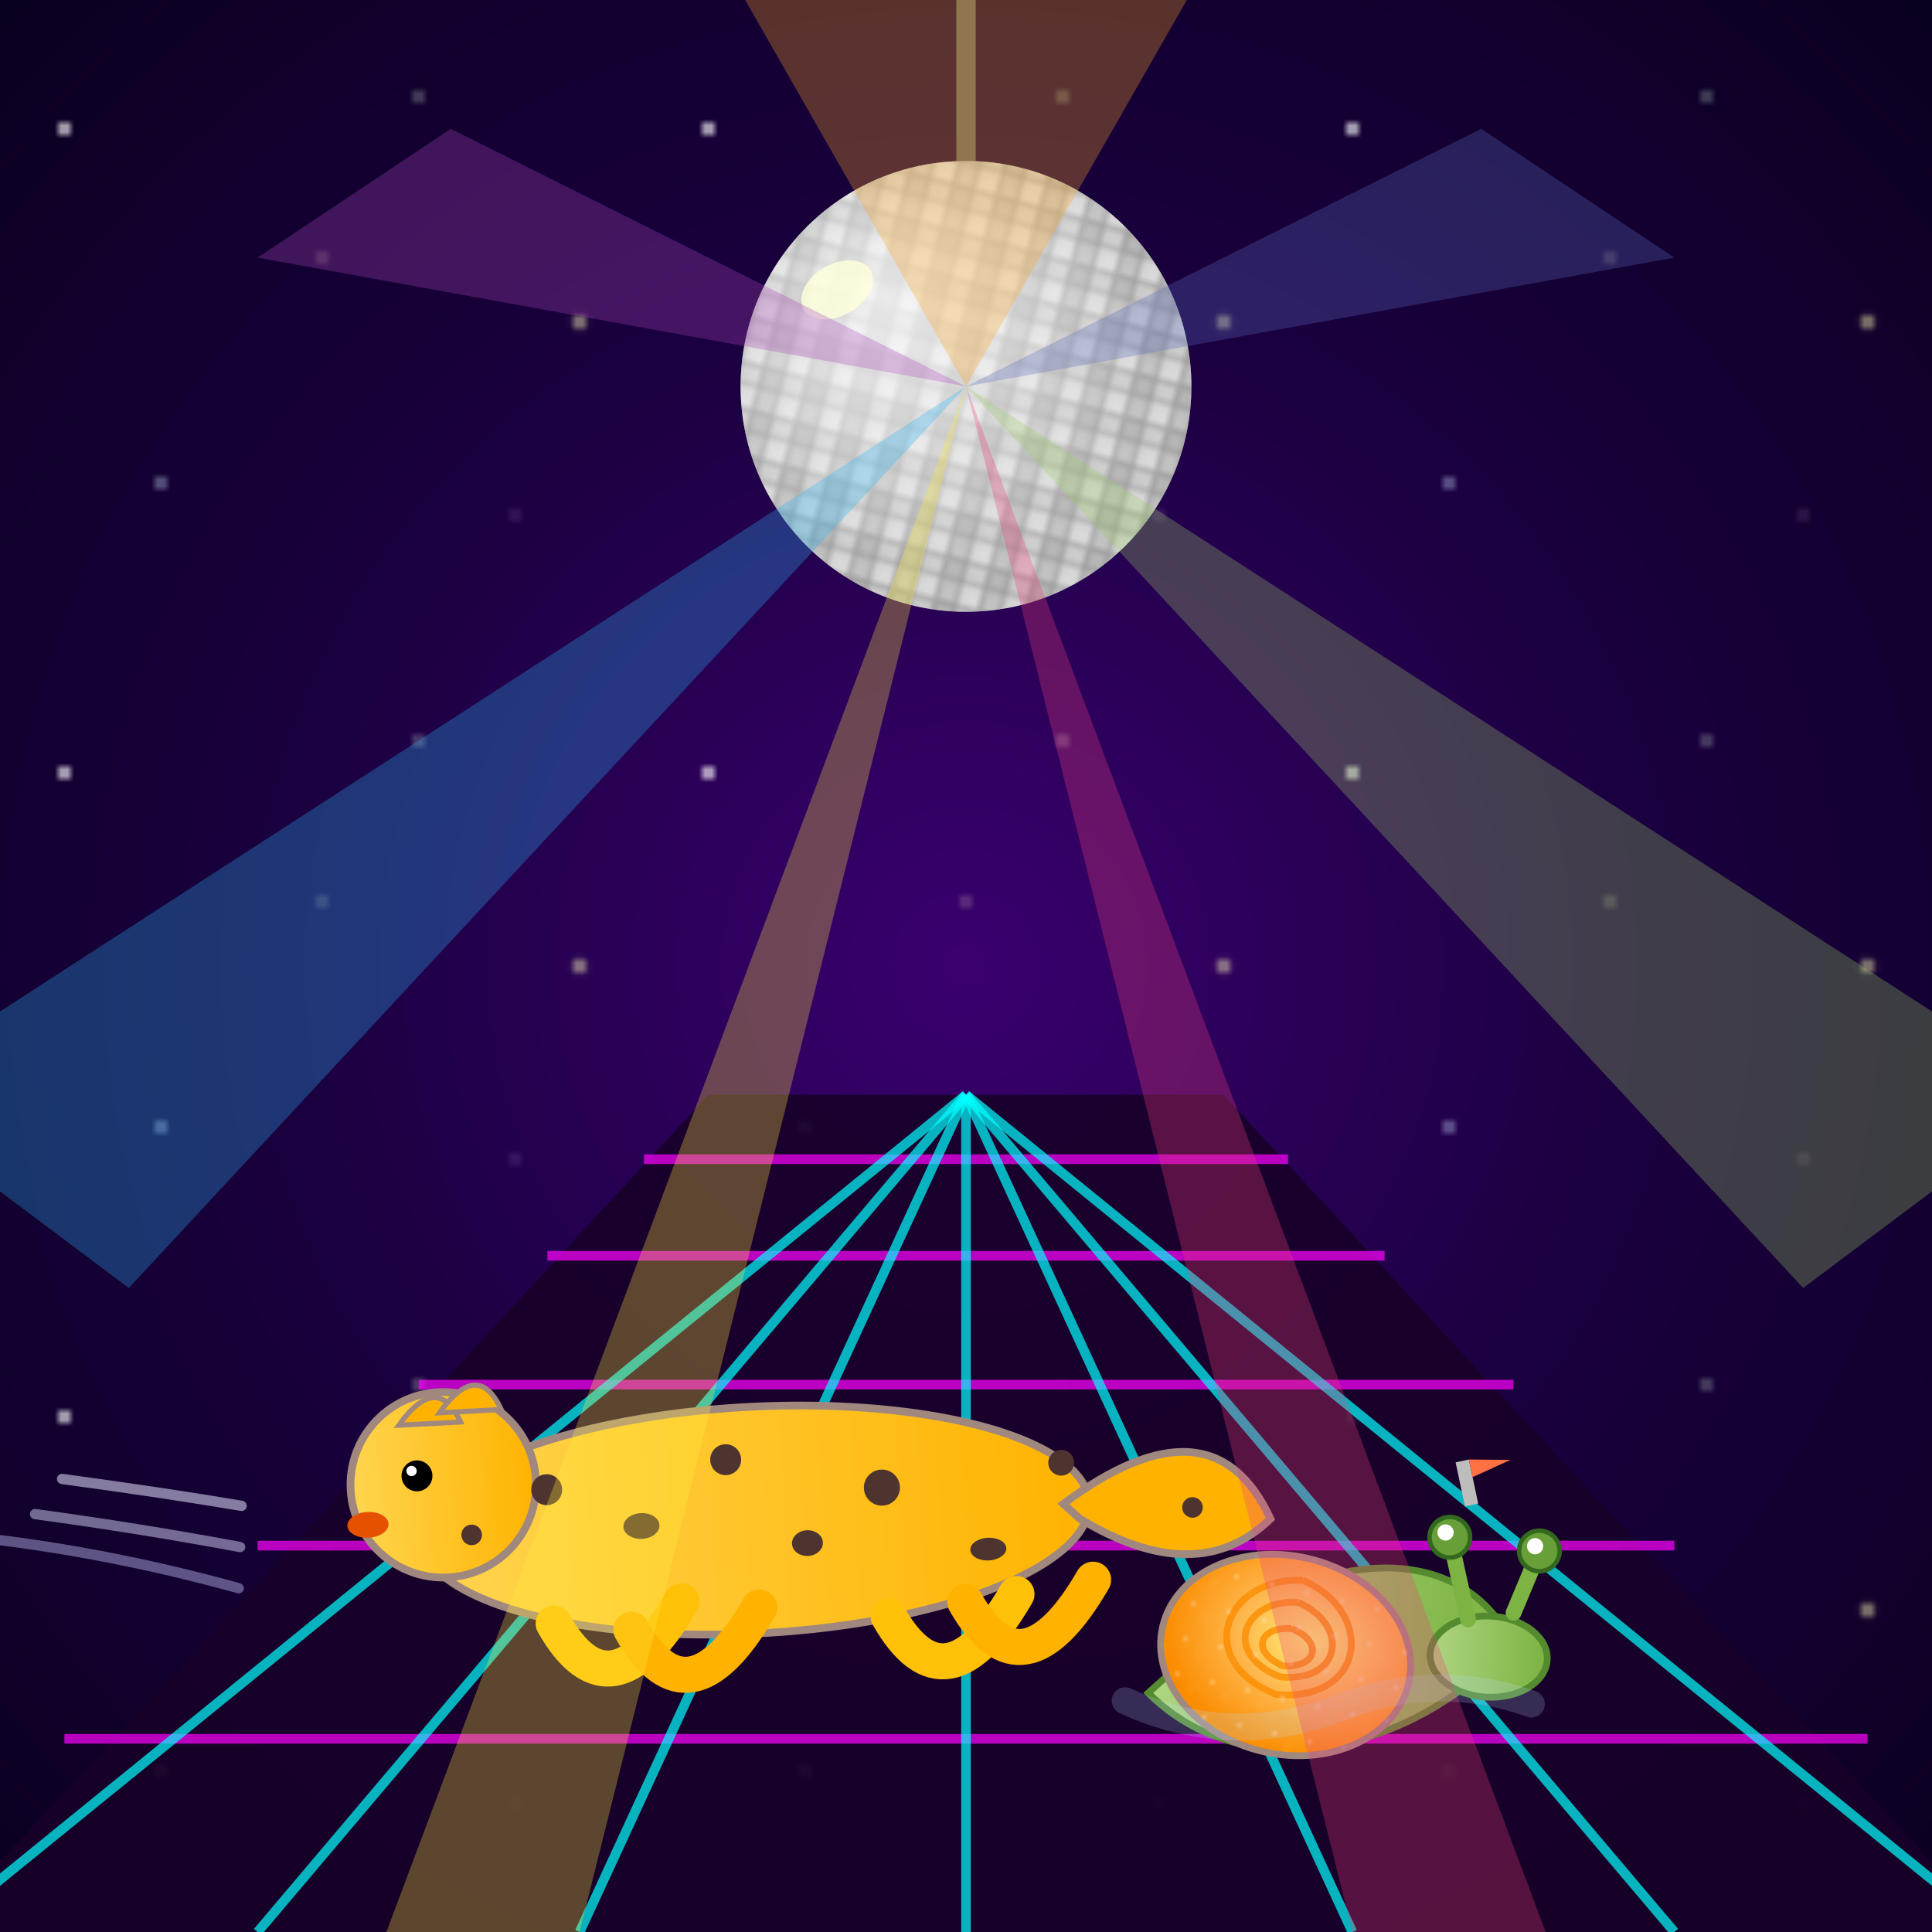 <svg viewBox="0 0 300 300" xmlns="http://www.w3.org/2000/svg" xmlns:xlink="http://www.w3.org/1999/xlink">
  <defs>
    <radialGradient id="bgGradient" cx="50%" cy="50%" r="70%">
      <stop offset="0%" stop-color="#3A006F" />
      <stop offset="50%" stop-color="#1A003F" />
      <stop offset="100%" stop-color="#0A001F" />
    </radialGradient>
    <pattern id="starsPattern" width="100" height="100" patternUnits="userSpaceOnUse">
      <circle cx="10" cy="20" r="1" fill="rgba(255,255,255,0.9)"/>
      <circle cx="50" cy="40" r="0.6" fill="rgba(255,255,200,0.7)"/>
      <circle cx="25" cy="75" r="0.8" fill="rgba(200,220,255,0.8)"/>
      <circle cx="80" cy="80" r="0.5" fill="rgba(255,200,255,0.6)"/>
      <circle cx="65" cy="15" r="0.7" fill="rgba(220,255,220,0.7)"/>
      <circle cx="90" cy="50" r="1.2" fill="rgba(255,255,180,0.5)" filter="url(#starGlow)"/>
    </pattern>
     <filter id="starGlow">
      <feGaussianBlur stdDeviation="1" />
    </filter>

    <linearGradient id="cheetahGradient" x1="0%" y1="0%" x2="100%" y2="0%">
      <stop offset="0%" stop-color="#FFD54F" /> <!-- Light Amber -->
      <stop offset="100%" stop-color="#FFB300" /> <!-- Deep Amber -->
    </linearGradient>

    <linearGradient id="snailBodyGradient" x1="0%" y1="0%" x2="100%" y2="0%">
      <stop offset="0%" stop-color="#AED581" /> <!-- Light Green -->
      <stop offset="100%" stop-color="#7CB342" /> <!-- Medium Green -->
    </linearGradient>
    <radialGradient id="snailShellGradient" cx="60%" cy="40%" r="60%">
      <stop offset="0%" stop-color="#FFF176" /> <!-- Pale Yellow -->
      <stop offset="50%" stop-color="#FFB74D" /> <!-- Light Orange -->
      <stop offset="100%" stop-color="#FB8C00" /> <!-- Orange -->
    </radialGradient>
    <pattern id="shellSparklePattern" width="8" height="8" patternUnits="userSpaceOnUse">
      <circle cx="1.5" cy="1.5" r="0.6" fill="rgba(255,255,255,0.8)"/>
      <circle cx="5" cy="4" r="0.4" fill="rgba(255,255,200,0.7)"/>
    </pattern>

    <radialGradient id="discoBaseMetal" cx="50%" cy="50%" r="50%" fx="30%" fy="30%">
      <stop offset="0%" stop-color="#f9f9f9"/>
      <stop offset="40%" stop-color="#d0d0d0"/>
      <stop offset="100%" stop-color="#808080"/>
    </radialGradient>
    <pattern id="discoSquares" width="7" height="7" patternUnits="userSpaceOnUse" patternTransform="rotate(15)">
      <rect width="3.3" height="3.3" fill="#E8E8E8" stroke="#BDBDBD" stroke-width="0.25"/>
      <rect x="3.5" width="3.3" height="3.3" fill="#CCCCCC" stroke="#ADADAD" stroke-width="0.25"/>
      <rect y="3.5" width="3.3" height="3.3" fill="#D8D8D8" stroke="#ADADAD" stroke-width="0.25"/>
      <rect x="3.5" y="3.5" width="3.3" height="3.3" fill="#BEBEBE" stroke="#9E9E9E" stroke-width="0.25"/>
    </pattern>
    <radialGradient id="discoHighlight" cx="0.33" cy="0.33" r="0.55">
      <stop offset="0%" stop-color="white" stop-opacity="0.55"/>
      <stop offset="100%" stop-color="white" stop-opacity="0"/>
    </radialGradient>
  </defs>

  <!-- Background -->
  <rect width="300" height="300" fill="url(#bgGradient)" />
  <rect width="300" height="300" fill="url(#starsPattern)" opacity="0.9"/>

  <!-- Floor -->
  <g id="floor">
    <path d="M-10,300 L110,170 L190,170 L310,300 Z" fill="#180028" opacity="0.9"/>
    <!-- Horizontal lines -->
    <line x1="100" y1="180" x2="200" y2="180" stroke="#FF00FF" stroke-width="1.5" opacity="0.7"/>
    <line x1="85" y1="195" x2="215" y2="195" stroke="#FF00FF" stroke-width="1.5" opacity="0.7"/>
    <line x1="65" y1="215" x2="235" y2="215" stroke="#FF00FF" stroke-width="1.5" opacity="0.7"/>
    <line x1="40" y1="240" x2="260" y2="240" stroke="#FF00FF" stroke-width="1.5" opacity="0.7"/>
    <line x1="10" y1="270" x2="290" y2="270" stroke="#FF00FF" stroke-width="1.5" opacity="0.7"/>
    <!-- Vertical lines (converging) -->
    <line x1="150" y1="170" x2="-10" y2="300" stroke="#00FFFF" stroke-width="1.5" opacity="0.7"/>
    <line x1="150" y1="170" x2="40" y2="300" stroke="#00FFFF" stroke-width="1.5" opacity="0.7"/>
    <line x1="150" y1="170" x2="90" y2="300" stroke="#00FFFF" stroke-width="1.5" opacity="0.7"/>
    <line x1="150" y1="170" x2="150" y2="300" stroke="#00FFFF" stroke-width="1.5" opacity="0.7"/>
    <line x1="150" y1="170" x2="210" y2="300" stroke="#00FFFF" stroke-width="1.5" opacity="0.7"/>
    <line x1="150" y1="170" x2="260" y2="300" stroke="#00FFFF" stroke-width="1.5" opacity="0.7"/>
    <line x1="150" y1="170" x2="310" y2="300" stroke="#00FFFF" stroke-width="1.5" opacity="0.7"/>
  </g>

  <!-- Snail -->
  <g id="snail" transform="translate(200, 250) scale(0.7) rotate(3)">
    <!-- Body -->
    <path d="M-30,20 C-10,38 20,32 40,15 L50,5 C40,-15 10,-18 -20,10 L-30,20 Z"
          fill="url(#snailBodyGradient)" stroke="#558B2F" stroke-width="1.5"/>
    <ellipse cx="45" cy="8" rx="13" ry="9" fill="url(#snailBodyGradient)" stroke="#558B2F" stroke-width="1.5"/>
    <!-- Eye stalks -->
    <line x1="40" y1="0" x2="35" y2="-18" stroke="#7CB342" stroke-width="3.5" stroke-linecap="round"/>
    <circle cx="35" cy="-18" r="4.5" fill="#689F38" stroke="#33691E" stroke-width="1"/>
    <circle cx="34" cy="-19" r="1.8" fill="white"/>
    <line x1="50" y1="-2" x2="55" y2="-16" stroke="#7CB342" stroke-width="3.5" stroke-linecap="round"/>
    <circle cx="55" cy="-16" r="4.5" fill="#689F38" stroke="#33691E" stroke-width="1"/>
    <circle cx="54" cy="-17" r="1.8" fill="white"/>
    <!-- Shell -->
    <g transform="translate(0,10) rotate(10)">
        <ellipse cx="0" cy="0" rx="28" ry="22" fill="url(#snailShellGradient)" stroke="#A1887F" stroke-width="1.5"/>
        <path d="M0,-17 C 17,-14 20,6 0,9 C -20,6 -17,-14 0,-17 M0,-12 C 12,-10 14,3 0,5 C -14,3 -12,-10 0,-12 M0,-6 C 7,-5 8,1 0,2.5 C -8,1 -7,-5 0,-6"
              fill="none" stroke="#FB8C00" stroke-width="1.5" opacity="0.8"/>
        <ellipse cx="0" cy="0" rx="28" ry="22" fill="url(#shellSparklePattern)" opacity="0.4"/>
    </g>
    <!-- Slime Trail -->
    <path d="M-35,22 Q-10,32 15,20 Q35,12 55,18" stroke="rgba(180,220,255,0.25)" stroke-width="6" fill="none" stroke-linecap="round" opacity="0.8"/>
    <!-- Tiny racing flag -->
    <g transform="translate(38, -25) rotate(-15)">
        <rect x="0" y="-10" width="3" height="10" fill="#BDBDBD"/>
        <polygon points="3,-10 12,-8 3,-6" fill="#FF7043"/>
    </g>
  </g>

  <!-- Cheetah -->
  <g id="cheetah" transform="translate(60, 215) scale(0.8) rotate(-3)">
    <!-- Body -->
    <ellipse cx="70" cy="30" rx="65" ry="22" fill="url(#cheetahGradient)" stroke="#A1887F" stroke-width="1.5"/>
    <!-- Head -->
    <circle cx="10" cy="20" r="18" fill="url(#cheetahGradient)" stroke="#A1887F" stroke-width="1.5"/>
    <path d="M0,8 Q8,-2 12,8 Z" transform="translate(2,0)" fill="#FFB300" stroke="#A1887F" stroke-width="1"/> <!-- Ear1 -->
    <path d="M8,6 Q16,-4 20,6 Z" transform="translate(2,0)" fill="#FFB300" stroke="#A1887F" stroke-width="1"/> <!-- Ear2 -->
    <circle cx="5" cy="18" r="3" fill="black"/> <!-- Eye -->
    <circle cx="4" cy="17" r="1" fill="white"/>
    <ellipse cx="-5" cy="27" rx="4" ry="2.5" fill="#E65100"/> <!-- Nose -->
    <!-- Tail -->
    <path d="M130,30 Q160,10 170,35 Q155,48 133,33 Z" fill="#FFB300" stroke="#A1887F" stroke-width="1.5"/>
    <!-- Legs (stylized) -->
    <path d="M30,48 Q40,68 55,45" stroke="#FFC107" stroke-width="7" stroke-linecap="round" fill="none"/>
    <path d="M45,50 Q55,70 70,47" stroke="#FFB300" stroke-width="7" stroke-linecap="round" fill="none"/>
    <path d="M95,50 Q105,70 120,47" stroke="#FFC107" stroke-width="7" stroke-linecap="round" fill="none"/>
    <path d="M110,48 Q120,68 135,45" stroke="#FFB300" stroke-width="7" stroke-linecap="round" fill="none"/>
    <!-- Spots -->
    <g fill="#4E342E">
        <circle cx="30" cy="22" r="3"/> <ellipse cx="48" cy="30" rx="3.5" ry="2.5"/> <circle cx="65" cy="18" r="3"/>
        <ellipse cx="80" cy="35" rx="3" ry="2.5"/> <circle cx="95" cy="25" r="3.5"/> <ellipse cx="115" cy="38" rx="3.5" ry="2.2"/>
        <circle cx="130" cy="22" r="2.5"/>
        <circle cx="15" cy="30" r="2"/> <circle cx="155" cy="32" r="2"/>
    </g>
    <!-- Speed lines -->
    <g stroke-width="2" stroke-linecap="round" opacity="0.6" transform="translate(-30, 30) rotate(5)">
      <path d="M 0 0 Q -20 -3 -40 -5" stroke="rgba(220,220,255,0.8)" fill="none"/>
      <path d="M 0 8 Q -25 2 -50 0" stroke="rgba(200,200,255,0.7)" fill="none"/>
      <path d="M 0 -8 Q -15 -10 -35 -12" stroke="rgba(230,230,255,0.9)" fill="none"/>
    </g>
  </g>

  <!-- Disco Ball Assembly -->
  <g id="DiscoBallAssembly">
    <line x1="150" y1="0" x2="150" y2="25" stroke="#616161" stroke-width="3"/> <!-- Chain -->
    <circle cx="150" cy="60" r="35" fill="url(#discoBaseMetal)"/>
    <circle cx="150" cy="60" r="35" fill="url(#discoSquares)" opacity="0.85"/>
    <circle cx="150" cy="60" r="35" fill="url(#discoHighlight)"/>
    <ellipse cx="130" cy="45" rx="6" ry="4" fill="rgba(255,255,220,0.9)" opacity="0.9" transform="rotate(-30 130 45)"/>
  </g>

  <!-- Light Beams Layer -->
  <g id="lightBeamsLayer" opacity="0.3" style="mix-blend-mode: screen;">
    <polygon points="150,60 60,300 90,300" fill="#FFEB3B"/> <!-- Yellow -->
    <polygon points="150,60 210,300 240,300" fill="#EC407A"/> <!-- Pink -->
    <polygon points="150,60 -20,170 20,200" fill="#29B6F6"/> <!-- Light Blue -->
    <polygon points="150,60 280,200 320,170" fill="#9CCC65"/> <!-- Light Green -->
    <polygon points="150,60 110,-10 190,-10" fill="#FFA726"/> <!-- Orange -->
    <polygon points="150,60 40,40 70,20" fill="#AB47BC"/> <!-- Purple -->
    <polygon points="150,60 230,20 260,40" fill="#5C6BC0"/> <!-- Indigo -->
  </g>
</svg>